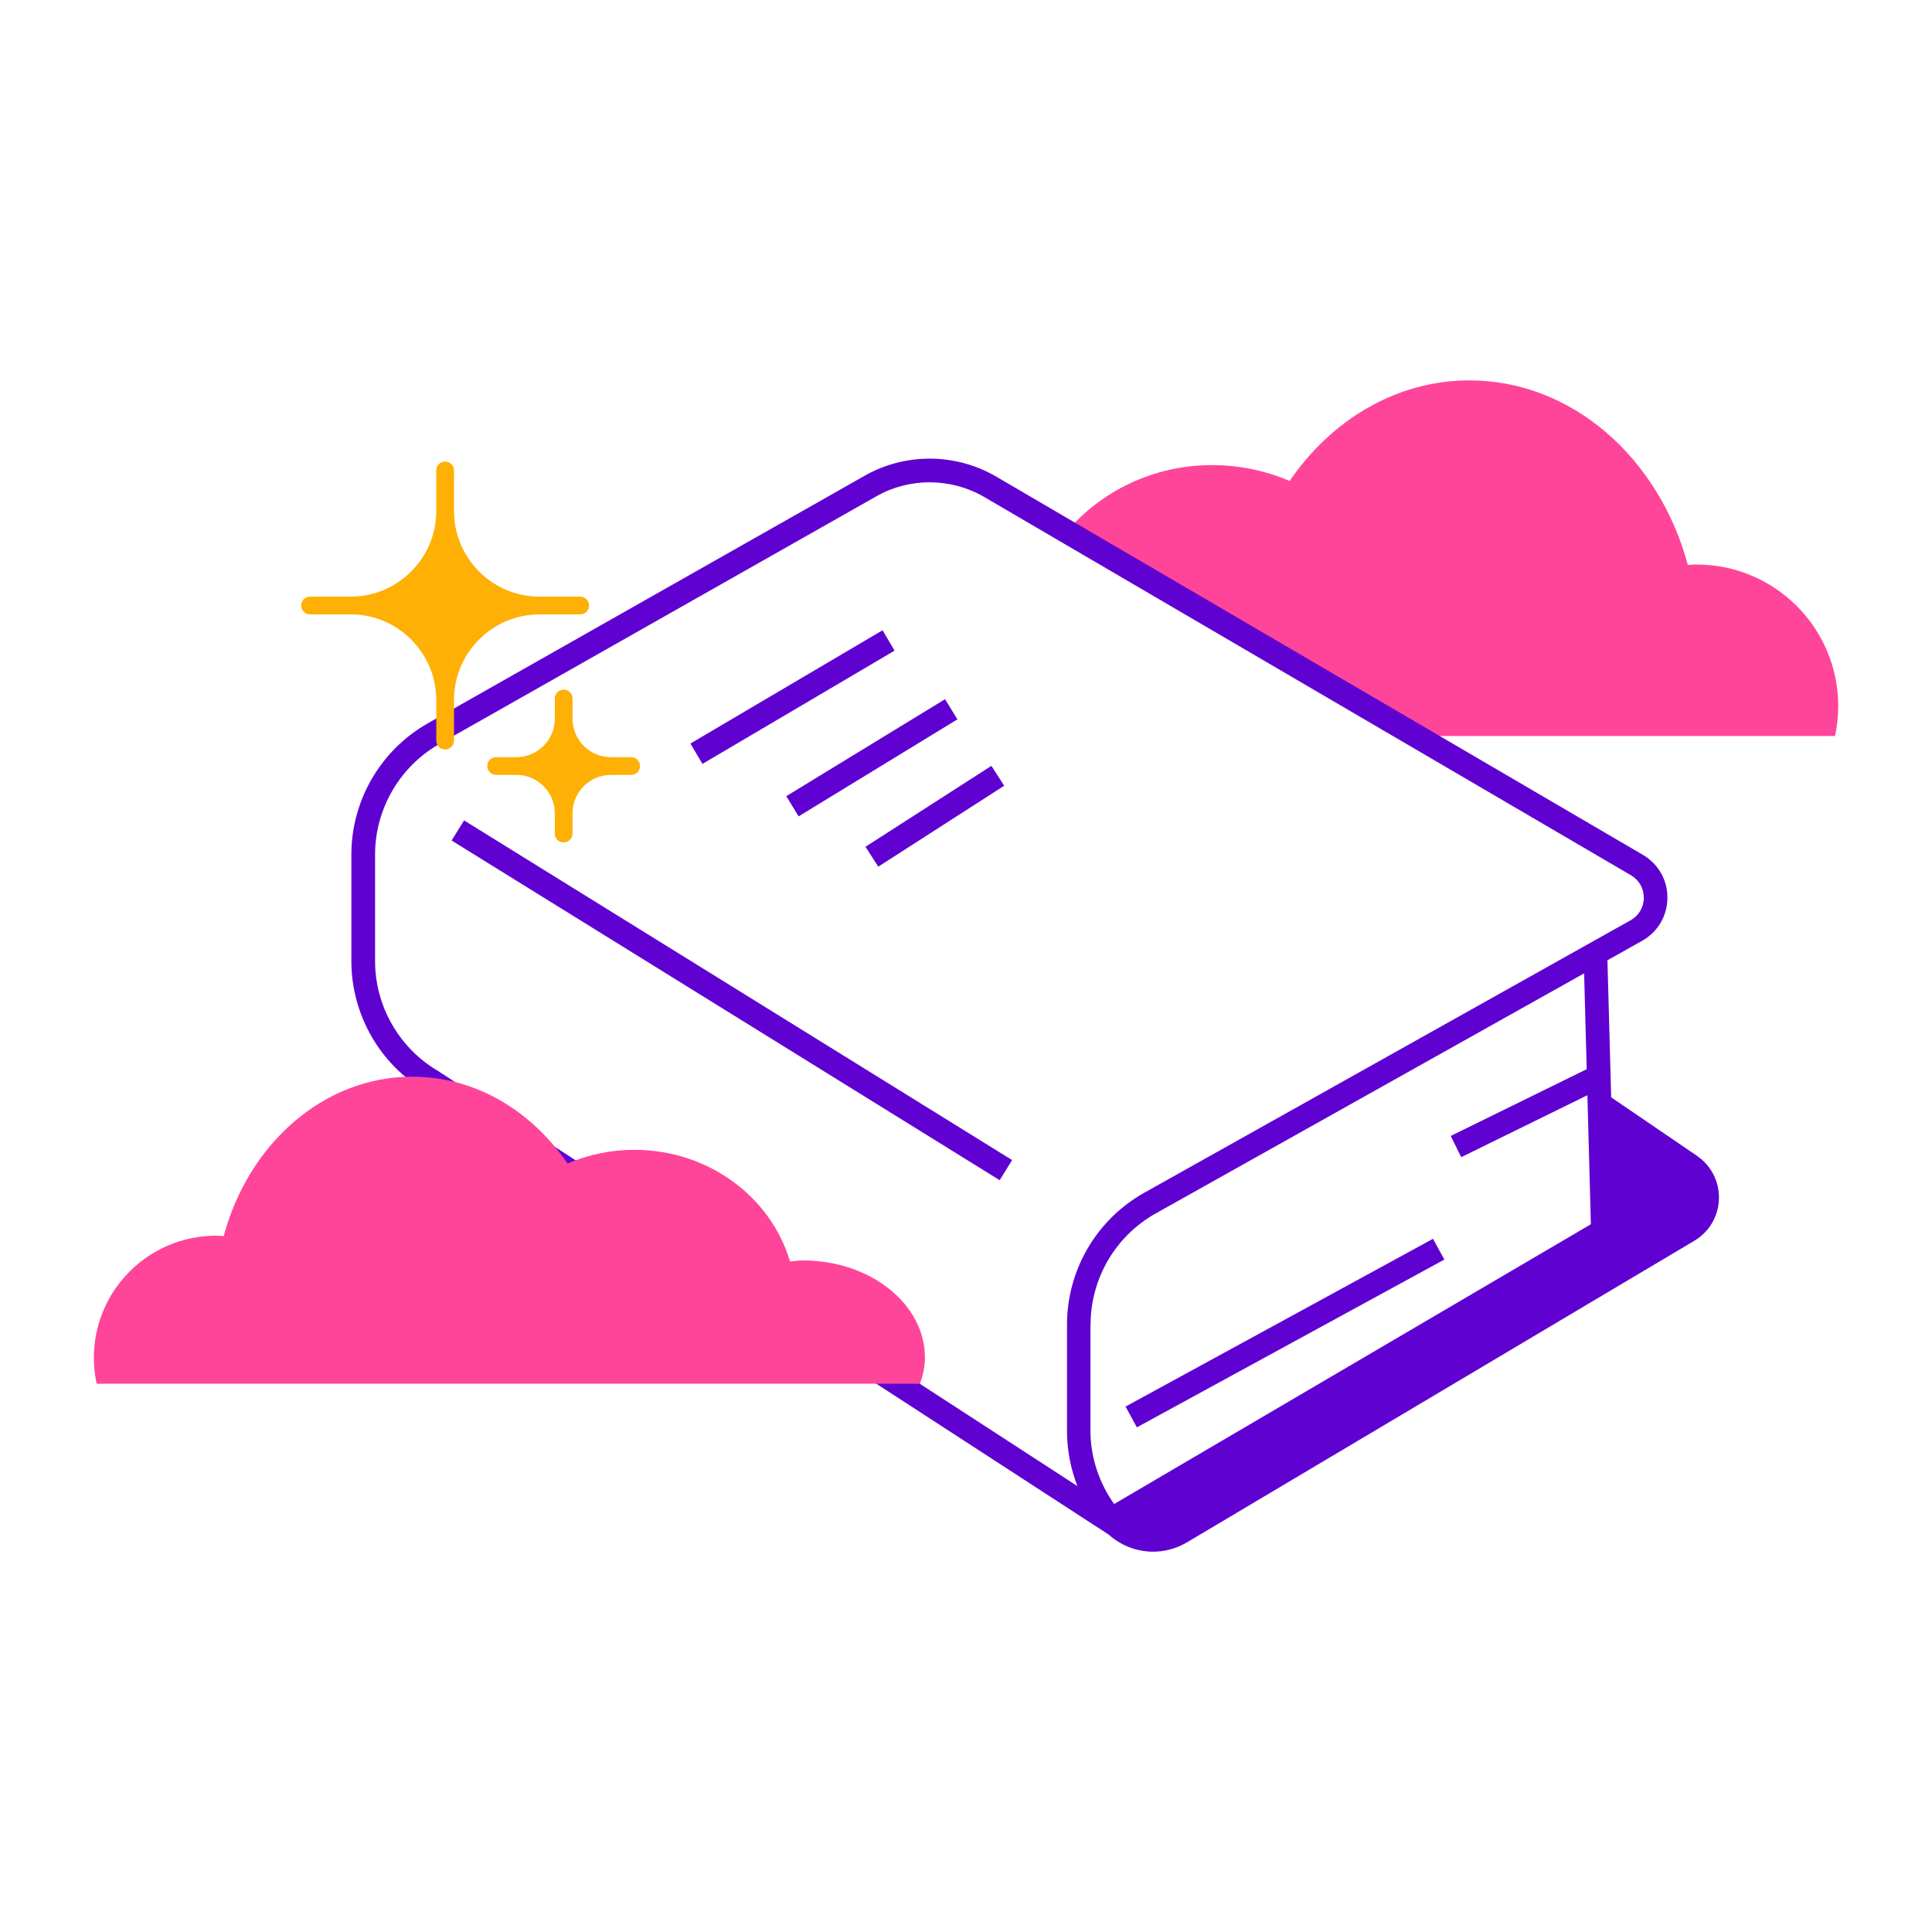 <svg xmlns="http://www.w3.org/2000/svg" id="_&#xE9;dition" viewBox="0 0 283.46 283.46"><defs><style>.cls-1{fill:#5f01d1;}.cls-2{fill:#ffb005;}.cls-3{fill:#ff459a;}</style></defs><path class="cls-3" d="M248.93,82.82c-.44,0-.86.04-1.29.07-4.23-15.68-16.97-27.08-32.05-27.08-10.72,0-20.24,5.79-26.38,14.76-3.46-1.49-7.3-2.33-11.35-2.33-8.67,0-16.32,3.84-21.35,9.76l51.28,29.99h61.44c.3-1.42.47-2.88.47-4.39,0-11.47-9.3-20.77-20.77-20.77Z"></path><path class="cls-1" d="M248.99,169.59l-12.6-8.59-.55-20.11,5.08-2.85c2.3-1.29,3.69-3.64,3.72-6.27.03-2.64-1.32-5.01-3.6-6.35l-94.89-55.5c-5.89-3.44-13.25-3.51-19.2-.17l-64.07,36.31c-6.99,3.92-11.33,11.33-11.33,19.34v15.6c0,7.89,4.24,15.25,10.99,19.14l100.12,65.01c1.83,1.64,4.16,2.51,6.53,2.51,1.68,0,3.38-.44,4.93-1.35l74.46-44.26c2.19-1.3,3.54-3.59,3.62-6.13.08-2.54-1.13-4.91-3.23-6.34ZM64.37,157.19c-5.76-3.33-9.34-9.53-9.34-16.19v-15.6c0-6.76,3.66-13.01,9.56-16.32l64.07-36.31c2.4-1.35,5.07-2.01,7.75-2.01s5.54.72,8,2.16l94.89,55.5c1.19.7,1.89,1.94,1.88,3.32-.01,1.38-.74,2.61-1.94,3.28l-71.36,39.98c-6.99,3.92-11.33,11.33-11.33,19.34v15.6c0,2.79.53,5.54,1.53,8.1l-93.71-60.84ZM160.01,194.34c0-6.76,3.66-13.01,9.56-16.31l62.85-35.22.38,14.06-19.95,9.79,1.53,3.12,18.52-9.09.51,18.93-69.95,41.05c-2.21-3.14-3.47-6.87-3.47-10.73v-15.6Z"></path><rect class="cls-1" x="162.83" y="193.85" width="51.39" height="3.47" transform="translate(-70.65 114.2) rotate(-28.62)"></rect><rect class="cls-1" x="105.64" y="99.47" width="3.47" height="94.6" transform="translate(-73.94 160.71) rotate(-58.21)"></rect><rect class="cls-1" x="99.92" y="100.53" width="32.72" height="3.47" transform="translate(-35.83 73.23) rotate(-30.52)"></rect><rect class="cls-1" x="114.27" y="109.43" width="27.3" height="3.47" transform="translate(-39.2 83) rotate(-31.42)"></rect><rect class="cls-1" x="126.18" y="118.03" width="21.96" height="3.47" transform="translate(-42.98 93.17) rotate(-32.73)"></rect><path class="cls-3" d="M134.98,203.03c.43-1.22.73-2.49.73-3.82,0-7.89-8.01-14.28-17.9-14.28-.65,0-1.27.1-1.9.15-2.79-9.44-11.95-16.38-22.84-16.38-3.5,0-6.81.73-9.8,2.01-5.3-7.75-13.52-12.74-22.78-12.74-13.02,0-24.03,9.84-27.67,23.39-.37-.02-.74-.06-1.12-.06-9.9,0-17.93,8.03-17.93,17.93,0,1.3.15,2.57.41,3.79h120.8Z"></path><path class="cls-2" d="M79.18,88.84c-7.66,0-13.87,6.21-13.87,13.87v5.95-5.95c0-7.66-6.21-13.87-13.87-13.87h-5.95,5.95c7.66,0,13.87-6.21,13.87-13.87v-5.95,5.95c0,7.66,6.21,13.87,13.87,13.87h5.95-5.95Z"></path><path class="cls-2" d="M65.31,109.96c-.72,0-1.3-.58-1.3-1.3v-5.95c0-6.93-5.64-12.57-12.57-12.57h-5.95c-.72,0-1.3-.58-1.3-1.3s.58-1.3,1.3-1.3h5.95c6.93,0,12.57-5.64,12.57-12.57v-5.95c0-.72.58-1.3,1.3-1.3s1.3.58,1.3,1.3v5.95c0,6.93,5.63,12.57,12.56,12.57h5.96c.72,0,1.3.58,1.3,1.3s-.58,1.3-1.3,1.3h-5.96c-6.93,0-12.56,5.64-12.56,12.57v5.95c0,.72-.58,1.3-1.3,1.3ZM57.59,88.84c3.43,1.53,6.19,4.29,7.72,7.72,1.52-3.43,4.29-6.19,7.72-7.72-3.43-1.53-6.2-4.29-7.72-7.72-1.53,3.43-4.29,6.19-7.72,7.72Z"></path><path class="cls-2" d="M89.63,112.39c-3.83,0-6.93,3.1-6.93,6.93v2.98-2.98c0-3.83-3.1-6.93-6.93-6.93h-2.98,2.98c3.83,0,6.93-3.1,6.93-6.93v-2.98,2.98c0,3.83,3.1,6.93,6.93,6.93h2.98-2.98Z"></path><path class="cls-2" d="M82.7,123.6c-.72,0-1.3-.58-1.3-1.3v-2.98c0-3.1-2.53-5.63-5.63-5.63h-2.98c-.72,0-1.3-.58-1.3-1.3s.58-1.3,1.3-1.3h2.98c3.1,0,5.63-2.53,5.63-5.63v-2.98c0-.72.58-1.3,1.3-1.3s1.3.58,1.3,1.3v2.98c0,3.1,2.53,5.63,5.63,5.63h2.98c.72,0,1.3.58,1.3,1.3s-.58,1.3-1.3,1.3h-2.98c-3.1,0-5.63,2.53-5.63,5.63v2.98c0,.72-.58,1.3-1.3,1.3ZM80.21,112.39c1,.64,1.85,1.49,2.49,2.49.64-1,1.49-1.85,2.49-2.49-1-.64-1.85-1.49-2.49-2.49-.64,1-1.49,1.85-2.49,2.49Z"></path></svg>